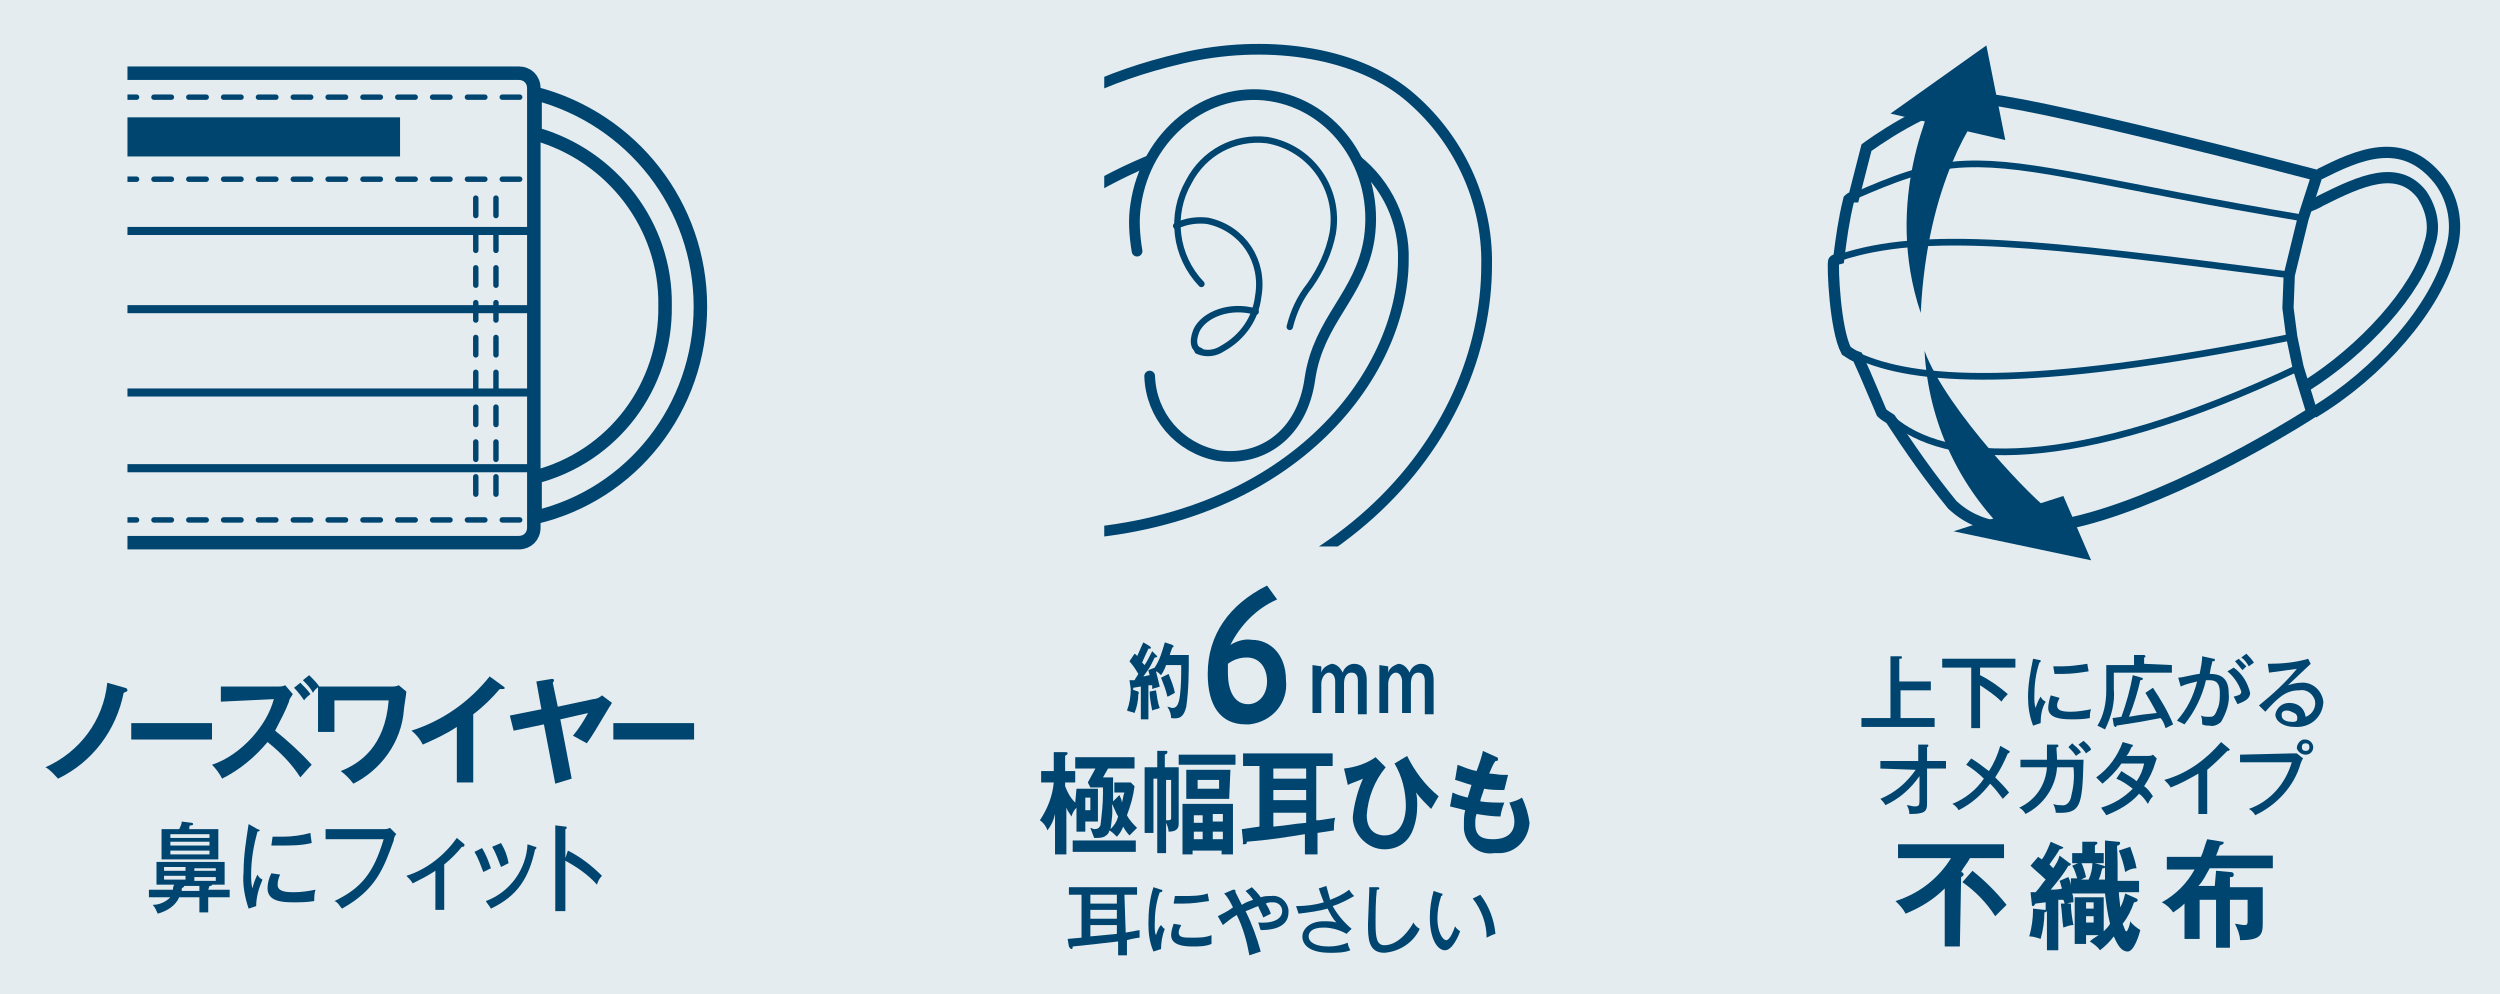 <?xml version="1.0" encoding="utf-8"?>
<!-- Generator: Adobe Illustrator 22.1.0, SVG Export Plug-In . SVG Version: 6.00 Build 0)  -->
<svg version="1.1" id="レイヤー_1" xmlns="http://www.w3.org/2000/svg" xmlns:xlink="http://www.w3.org/1999/xlink" x="0px"
	 y="0px" viewBox="0 0 198.1 78.8" style="enable-background:new 0 0 198.1 78.8;" xml:space="preserve">
<style type="text/css">
	.st0{fill:#E5ECF0;}
	.st1{clip-path:url(#SVGID_2_);}
	.st2{fill:none;stroke:#00456F;stroke-width:1.07;}
	.st3{fill:none;stroke:#FFFFFF;stroke-width:1.07;}
	.st4{fill:none;stroke:#00456F;stroke-width:0.64;stroke-linecap:round;stroke-linejoin:round;}
	.st5{fill:#00456F;}
	.st6{fill:none;stroke:#00456F;stroke-width:0.43;stroke-linecap:round;stroke-linejoin:round;stroke-dasharray:1.38,1.38;}
	.st7{fill:none;stroke:#004098;stroke-width:0.43;stroke-linecap:round;stroke-linejoin:round;stroke-dasharray:1.38,1.38;}
	.st8{clip-path:url(#SVGID_4_);}
	.st9{fill:none;stroke:#00456F;stroke-width:0.85;}
	.st10{fill:none;stroke:#00456F;stroke-width:0.85;stroke-linecap:round;stroke-linejoin:round;}
	.st11{fill:none;stroke:#00456F;stroke-width:0.51;stroke-linecap:round;stroke-linejoin:round;}
	.st12{fill:none;stroke:#00456F;stroke-width:0.89;}
	.st13{fill:none;stroke:#00456F;stroke-width:0.53;stroke-miterlimit:10;}
</style>
<g id="レイヤー_2_1_">
	<g id="レイヤー_1-2">
		<rect class="st0" width="198.1" height="78.8"/>
		<g>
			<defs>
				<rect id="SVGID_1_" x="10.1" y="4.4" width="46" height="40.2"/>
			</defs>
			<clipPath id="SVGID_2_">
				<use xlink:href="#SVGID_1_"  style="overflow:visible;"/>
			</clipPath>
			<g class="st1">
				<path class="st2" d="M55.5,24.3c0-8-5.4-14.9-13.1-16.9v3.2c6.1,1.7,10.4,7.3,10.3,13.6c0.1,6.4-4.1,12-10.3,13.6v3.2
					C50.1,39.2,55.5,32.3,55.5,24.3z"/>
				<path class="st3" d="M-26.5,24.3c-0.1-6.4,4.1-12,10.3-13.6V7.4c-7.7,2-13.1,8.9-13.1,16.9c0,8,5.4,14.9,13.1,16.9v-3.2
					C-22.4,36.3-26.6,30.7-26.5,24.3z"/>
				<path class="st2" d="M-15.1,5.8h56.2c0.7,0,1.2,0.5,1.2,1.2v34.8c0,0.7-0.5,1.2-1.2,1.2h-56.2c-0.7,0-1.2-0.5-1.2-1.2V7
					C-16.3,6.4-15.7,5.8-15.1,5.8z"/>
				<line class="st4" x1="-16.2" y1="37.1" x2="42.4" y2="37.1"/>
				<line class="st4" x1="-16.2" y1="31.1" x2="42.4" y2="31.1"/>
				<line class="st4" x1="-16.2" y1="24.5" x2="42.4" y2="24.5"/>
				<line class="st4" x1="-16.2" y1="18.3" x2="42.4" y2="18.3"/>
				<rect x="-5.5" y="9.3" class="st5" width="37.2" height="3.1"/>
				<line class="st6" x1="-15.4" y1="7.7" x2="41.5" y2="7.7"/>
				<line class="st6" x1="-15.4" y1="14.2" x2="41.5" y2="14.2"/>
				<line class="st6" x1="-15.4" y1="41.2" x2="41.5" y2="41.2"/>
				<line class="st6" x1="39.3" y1="15.7" x2="39.3" y2="40.1"/>
				<line class="st7" x1="-13.2" y1="15.7" x2="-13.2" y2="40.1"/>
				<line class="st6" x1="37.7" y1="15.7" x2="37.7" y2="40.1"/>
				<line class="st7" x1="-11.5" y1="15.7" x2="-11.5" y2="40.1"/>
			</g>
		</g>
		<path class="st5" d="M16.5,70.5h1.7v0.6h-1.7v1.2h-0.7v-1.2h-1.6c-0.3,0.7-1,1.1-1.7,1.3c-0.1-0.2-0.2-0.5-0.4-0.7
			c0.5,0,1-0.2,1.4-0.6h-1.7v-0.6h1.9c0-0.1,0-0.2,0.1-0.4h-1.4v-1.8h5.4v1.8h-1c0,0.1-0.1,0.1-0.2,0.1L16.5,70.5z M17.3,65.7v2.4
			h-4.5v-2.4h1.4c0.1-0.2,0.2-0.4,0.2-0.6l0.8,0.1c0,0,0.1,0,0.1,0.1s-0.1,0.1-0.2,0.1S15,65.5,15,65.7H17.3z M14.7,68.7H13V69h1.7
			V68.7z M13,69.7h1.7v-0.3H13L13,69.7z M13.5,66.4h3.1v-0.3h-3.1V66.4z M16.6,66.7h-3.1V67h3.1V66.7z M16.6,67.4h-3.1v0.3h3.1V67.4
			z M15.8,70.2h-1.2c0,0.1-0.1,0.1-0.2,0.2c0,0.1,0,0.1,0,0.2h1.4L15.8,70.2z M17.1,68.8h-1.7V69h1.7V68.8z M15.4,69.8h1.7v-0.3
			h-1.7V69.8z"/>
		<path class="st5" d="M20.4,65.7c0.1,0,0.2,0.1,0.2,0.1s-0.1,0.1-0.2,0.1c-0.3,1.1-0.5,2.2-0.5,3.4c0,0.4,0,0.7,0.1,1.1
			c0.1-0.4,0.2-0.7,0.4-1.1c0.1,0.2,0.2,0.3,0.4,0.4c-0.3,0.7-0.5,1.4-0.5,2.1L19.7,72c-0.3-0.9-0.5-1.9-0.4-2.9
			c0-1.3,0.2-2.5,0.4-3.8L20.4,65.7z M22.2,69.3c-0.1,0.2-0.2,0.5-0.2,0.8c0,0.5,0.5,0.6,1.3,0.6c0.6,0,1.2-0.1,1.7-0.2
			c-0.1,0.3-0.1,0.6-0.1,0.9c-0.6,0.1-1.1,0.1-1.7,0.1c-0.9,0-2-0.1-2-1.1c0-0.4,0.1-0.8,0.3-1.2L22.2,69.3z M21.6,66.3
			c0.2,0,0.4,0,0.8,0c0.7,0,1.5-0.1,2.2-0.3c0,0.2,0.1,0.7,0.1,0.8C23.9,67,23.1,67,22.3,67c-0.3,0-0.6,0-0.8,0L21.6,66.3z"/>
		<path class="st5" d="M30.4,65.7c0.2,0,0.3,0,0.5-0.1l0.5,0.5c-0.1,0.1-0.2,0.3-0.2,0.5c-0.8,2.2-1.4,3.9-4.1,5.4
			c-0.2-0.2-0.3-0.5-0.6-0.6c2.1-1,3.1-2.2,3.9-4.9h-4.6v-0.8L30.4,65.7z"/>
		<path class="st5" d="M35.2,72.1h-0.7V69c-0.6,0.4-1.2,0.7-1.8,1c-0.1-0.2-0.3-0.4-0.5-0.6c1.6-0.5,3-1.6,4-3l0.6,0.5
			c0,0,0,0.1,0,0.1c0,0.1-0.1,0.1-0.2,0.1c-0.4,0.5-0.9,1-1.4,1.4L35.2,72.1z"/>
		<path class="st5" d="M38.2,67.2c0.3,0.5,0.5,1,0.7,1.6c-0.2,0.1-0.4,0.2-0.6,0.3c-0.2-0.5-0.4-1.1-0.7-1.6L38.2,67.2z M42.4,67.1
			c0.1,0,0.1,0,0.1,0.1s-0.1,0.1-0.1,0.1C41.9,69.6,41,71,38.9,72c-0.1-0.2-0.3-0.4-0.4-0.6c1.9-0.7,3.2-2.5,3.3-4.5L42.4,67.1z
			 M39.7,66.8c0.3,0.5,0.5,1,0.6,1.6c-0.2,0.1-0.4,0.2-0.6,0.3c-0.2-0.5-0.4-1.1-0.7-1.6L39.7,66.8z"/>
		<path class="st5" d="M45,67.4c1,0.5,1.9,1.2,2.7,2c-0.2,0.2-0.3,0.4-0.4,0.7c-0.7-0.8-1.6-1.4-2.5-1.9v4h-0.8v-6.8l0.8,0.1
			c0.1,0,0.1,0,0.1,0.1s-0.1,0.1-0.1,0.1v2.3L45,67.4z"/>
		<path class="st5" d="M9.9,54.5c0.1,0,0.2,0.1,0.2,0.2s-0.1,0.1-0.3,0.2c-0.6,3-2.5,5.5-5.2,6.8c-0.3-0.3-0.6-0.7-1-0.9
			c2.7-1.2,4.6-3.7,4.9-6.7L9.9,54.5z"/>
		<rect x="10.4" y="57.3" class="st5" width="6.4" height="1.3"/>
		<path class="st5" d="M17.5,55.6v-1.2h4.5c0.2,0,0.4,0,0.6-0.1l0.6,0.7c-0.1,0.2-0.3,0.4-0.3,0.6c-0.3,0.8-0.7,1.5-1.1,2.3
			c1,0.8,2,1.7,2.9,2.7c-0.3,0.3-0.8,0.9-0.9,1c-0.7-1.1-1.6-2-2.6-2.8c-1,1.2-2.2,2.2-3.6,2.9c-0.2-0.4-0.5-0.8-0.8-1.1
			c1.2-0.4,2.3-1.2,3.2-2.2c0.8-0.9,1.4-1.9,1.7-3L17.5,55.6z M23.8,54.1c0.3,0.3,0.6,0.6,0.8,0.9c0,0-0.4,0.3-0.5,0.5
			c-0.2-0.3-0.5-0.7-0.8-1L23.8,54.1z M24.5,53.5c0.3,0.3,0.6,0.6,0.8,0.9c-0.2,0.1-0.4,0.3-0.5,0.5c-0.2-0.4-0.5-0.7-0.8-1
			L24.5,53.5z"/>
		<path class="st5" d="M31,54.4c0.2,0,0.4,0,0.6-0.1l0.6,0.5c0,0.2-0.2,1.3-0.2,1.5c-0.2,2.5-1.8,4.7-4,5.8c-0.3-0.4-0.6-0.7-1-1
			c1.5-0.6,3.5-1.9,3.8-5.6h-4.3V58h-1.3v-3.6H31z"/>
		<path class="st5" d="M37.5,62h-1.3v-4.4c-0.9,0.6-1.8,1-2.7,1.4c-0.2-0.4-0.5-0.8-0.9-1.1c2.5-0.8,4.6-2.3,6.2-4.3l1.1,0.8
			c0,0,0.1,0.1,0.1,0.1c0,0.1-0.1,0.1-0.2,0.1c-0.1,0-0.1,0-0.2,0c-0.6,0.7-1.3,1.4-2.1,2V62z"/>
		<path class="st5" d="M47,55.4c0.2,0,0.5-0.1,0.7-0.3l0.8,0.6c-0.1,0.1-0.1,0.2-0.2,0.3c-1.2,2-1.3,2.2-1.8,2.9
			c-0.4-0.2-0.7-0.4-1.1-0.6c0.5-0.6,0.8-1.1,1.2-1.8l-2.2,0.5l0.9,4.7L44,62.1l-0.9-4.7l-2.4,0.5l-0.3-1.2l2.5-0.5L42.5,54l1.2-0.2
			c0.1,0,0.2,0,0.2,0.1s-0.1,0.2-0.1,0.2l0.4,1.9L47,55.4z"/>
		<rect x="48.6" y="57.3" class="st5" width="6.4" height="1.3"/>
		<path class="st5" d="M89.2,73.9l1.1-0.2c0,0.2,0,0.4,0,0.6c-0.1,0-0.7,0.1-1,0.2v1.2h-0.7v-1.1c-1.6,0.2-1.8,0.2-3.6,0.4
			c0,0.1,0,0.2-0.1,0.2S84.7,75,84.7,75l-0.1-0.6l1.1-0.1v-3.4h-1v-0.6h5.4v0.6h-1L89.2,73.9z M88.5,70.9h-2.1v0.7h2.1V70.9z
			 M88.5,72.1h-2.1v0.7h2.1V72.1z M88.5,73.3h-2.1v0.9c1-0.1,1.1-0.1,2.1-0.2V73.3z"/>
		<path class="st5" d="M92,70.5c0.1,0,0.1,0,0.1,0.1s-0.1,0.1-0.2,0.1c-0.3,0.8-0.4,1.7-0.4,2.6c0,0.3,0,0.6,0.1,0.8
			c0.1-0.3,0.2-0.6,0.4-0.8c0.1,0.1,0.2,0.3,0.3,0.3c-0.2,0.5-0.3,1.1-0.3,1.6l-0.6,0.2C91.1,74.7,91,74,91,73.2c0-1,0.1-2,0.4-2.9
			L92,70.5z M93.6,73.3c-0.1,0.2-0.2,0.4-0.2,0.6c0,0.4,0.4,0.4,1.1,0.4c0.5,0,1,0,1.5-0.2c0,0.2,0,0.4,0,0.7C95.5,75,95,75,94.5,75
			c-0.7,0-1.7-0.1-1.7-0.9c0-0.3,0.1-0.6,0.2-0.9L93.6,73.3z M93.1,71c0.2,0,0.4,0,0.7,0c0.6,0,1.3,0,1.9-0.2c0,0.1,0.1,0.5,0.1,0.6
			c-0.7,0.1-1.3,0.2-2,0.2H93L93.1,71z"/>
		<path class="st5" d="M96.5,72.6c0.4-0.2,0.8-0.4,1.2-0.7c-0.2-0.4-0.4-0.8-0.7-1.1l0.7-0.3h0.1c0,0,0.1,0,0.1,0.1c0,0,0,0,0,0
			c0,0,0,0.1,0,0.1s0.4,0.8,0.5,1c0.3-0.2,0.6-0.3,0.9-0.4c-0.2-0.3-0.4-0.5-0.6-0.7l0.5-0.3c0.2,0.2,0.5,0.5,0.7,0.8
			c0.3-0.1,0.5-0.1,0.8-0.1c0.7-0.1,1.3,0.4,1.4,1.1c0,0.1,0,0.1,0,0.2c0,1.4-1.8,1.4-2.2,1.4c-0.1-0.2-0.1-0.4-0.2-0.6
			c1.4,0.1,1.9-0.4,1.9-0.9c0-0.4-0.3-0.7-0.7-0.7c0,0-0.1,0-0.1,0c-0.2,0-0.3,0-0.5,0.1c0.2,0.3,0.3,0.5,0.4,0.8l-0.6,0.3
			c-0.1-0.3-0.3-0.6-0.4-0.9c-0.3,0.1-0.7,0.3-1,0.4c0.5,1,0.9,2.1,1.2,3.2L99,75.7c-0.2-1.1-0.5-2.2-1-3.2
			c-0.5,0.3-0.7,0.5-1.1,0.8L96.5,72.6z"/>
		<path class="st5" d="M105.1,70.2c0.1,0.4,0.2,0.7,0.3,1.1c0.5-0.2,1-0.4,1.5-0.8c0.2,0.3,0.2,0.3,0.4,0.5
			c-0.5,0.3-1.1,0.6-1.7,0.8c0.4,0.7,0.9,1.3,1.5,1.8l-0.4,0.4c-0.5-0.3-1.2-0.5-1.8-0.5c-1,0-1.2,0.4-1.2,0.7
			c0,0.5,0.6,0.8,1.6,0.8c0.5,0,1-0.1,1.5-0.3c0,0.2,0.1,0.4,0.2,0.6c-0.5,0.2-1.1,0.2-1.6,0.2c-1.6,0-2.2-0.6-2.2-1.3
			c0-0.5,0.5-1.2,1.7-1.2c0.3,0,0.7,0,1,0.1c-0.3-0.3-0.5-0.7-0.7-1.1c-0.7,0.2-1.5,0.3-2.3,0.4l-0.2-0.6c0.8,0,1.5-0.1,2.2-0.3
			c-0.2-0.5-0.3-0.8-0.4-1.1L105.1,70.2z"/>
		<path class="st5" d="M109.1,70.3c0.1,0,0.2,0,0.2,0.1s-0.1,0.1-0.2,0.1c-0.1,0.9-0.1,1.8-0.1,2.7c0,1.1,0.1,1.7,0.7,1.7
			c1.2,0,2.1-1.4,2.3-1.8c0.1,0.2,0.3,0.4,0.5,0.5c-0.5,1.1-1.6,1.8-2.8,1.9c-1.3,0-1.3-1.2-1.3-2.3c0-0.4,0.1-2.2,0.1-2.6
			c0-0.1,0-0.2,0-0.3L109.1,70.3z"/>
		<path class="st5" d="M114.2,70.8c0.1,0,0.1,0,0.1,0.1s-0.1,0.1-0.1,0.1c-0.2,0.6-0.3,1.2-0.3,1.8c0,1,0.4,1.7,0.7,1.7
			s0.6-0.8,0.7-1.1c0.1,0.2,0.3,0.3,0.4,0.4c-0.1,0.3-0.6,1.5-1.2,1.5s-1.2-0.9-1.2-2.6c0-0.7,0.1-1.4,0.3-2.1L114.2,70.8z
			 M117.3,70.9c0.7,0.9,1.1,2,1.2,3.1c-0.1,0-0.5,0.2-0.7,0.3c0-1.1-0.4-2.2-1.1-3.1L117.3,70.9z"/>
		<path class="st5" d="M85.3,62.5H87v2.6h-1v0.8h-0.7V64c-0.2,0.2-0.3,0.4-0.4,0.7c-0.1-0.2-0.3-0.4-0.4-0.7v3.7h-0.9v-3.2
			c-0.1,0.5-0.3,0.9-0.6,1.3c-0.1-0.3-0.3-0.6-0.6-0.8c0.6-0.9,1-1.9,1.1-3h-1v-0.9h1v-1.5h0.9c0.1,0,0.2,0,0.2,0.1
			s-0.1,0.1-0.2,0.2v1.2h0.8V62h-0.8v0.3c0.2,0.5,0.4,0.9,0.8,1.3L85.3,62.5z M90,67.5h-5v-0.9h5L90,67.5z M88.7,63
			c0.1,0.2,0.2,0.4,0.2,0.6c0.1-0.3,0.1-0.6,0.2-0.8h-0.8V62h1.3l0.3,0.3c-0.1,0.8-0.3,1.5-0.6,2.3c0.2,0.4,0.5,0.7,0.8,1
			c-0.2,0.2-0.4,0.4-0.6,0.6c-0.2-0.2-0.4-0.5-0.5-0.7c-0.1,0.3-0.3,0.6-0.5,0.8c-0.2-0.2-0.4-0.4-0.6-0.5c0,0.2-0.2,0.4-0.4,0.5
			c-0.2,0.1-0.5,0.1-0.8,0.1c-0.1-0.3-0.2-0.5-0.3-0.8c0.1,0,0.2,0.1,0.3,0.1c0.3,0,0.4-0.1,0.5-0.3c0.1-0.8,0.2-1.7,0.2-2.5
			c0-0.2,0-0.3,0-0.5h-1l-0.2-0.4l0.6-1.1h-1.6v-0.9h4.7v0.9h-2.1l-0.4,0.7h0.8v1.3c0,0.1,0,0.4,0,0.6L88.7,63z M86,64.2h0.4v-1H86
			V64.2z M88,65.7c0.3-0.3,0.5-0.6,0.6-1c-0.2-0.3-0.3-0.7-0.5-1C88.2,64.3,88.1,65,88,65.7"/>
		<path class="st5" d="M93.4,60.8v4.5c0,0.5-0.4,0.6-0.8,0.6c0-0.2-0.1-0.5-0.2-0.7v2.4h-0.7v-5.9h-0.3V66h-0.7v-5.2h1v-1.3h0.7
			c0.1,0,0.1,0,0.1,0.1s0,0.1-0.2,0.2v1L93.4,60.8z M92.4,61.8V65c0.3,0,0.4,0,0.4-0.2v-3L92.4,61.8z M97.9,60.6h-4.5v-0.8h4.5
			L97.9,60.6z M94.5,67.4v0.3h-0.8v-4h4v4h-0.9v-0.3H94.5z M97.4,63.3H94V61h3.5L97.4,63.3z M95.3,64.6h-0.7v0.6h0.7V64.6z
			 M95.3,65.9h-0.7v0.6h0.7V65.9z M94.9,62.5h1.7v-0.7h-1.7L94.9,62.5z M96.9,64.5h-0.8v0.6h0.8L96.9,64.5z M96.1,66.5h0.8v-0.6
			h-0.8L96.1,66.5z"/>
		<path class="st5" d="M104.5,65l1.3-0.2c-0.1,0.3-0.1,0.7-0.1,1l-1.3,0.2v1.7h-1v-1.6c-1.9,0.3-2.4,0.4-4.6,0.6
			c0,0.1,0,0.2-0.2,0.2s-0.1,0-0.1-0.2l-0.1-1l1.4-0.2v-4.8h-1.3v-1h7.1v1h-1.3V65z M103.5,60.9h-2.6v0.8h2.6L103.5,60.9z
			 M103.5,62.6h-2.6v0.8h2.6L103.5,62.6z M103.5,64.4h-2.6v1.1c1.2-0.1,1.4-0.2,2.6-0.3L103.5,64.4z"/>
		<path class="st5" d="M109.8,60.8c-0.9,1.1-1.4,2.4-1.5,3.8c0,1.5,1.1,1.6,1.4,1.6c1.5,0,1.7-1.7,1.7-2.3c0-1.2-0.3-2.4-0.9-3.4
			l1-0.6c0.6,1.2,1.4,2.3,2.5,3.2c-0.2,0.3-0.4,0.7-0.6,1c-0.4-0.4-0.8-0.8-1.2-1.3c0.1,0.3,0.1,0.7,0.1,1c0,0.7-0.1,1.4-0.4,2.1
			c-0.4,0.9-1.2,1.4-2.2,1.4c-1.3,0-2.4-1.1-2.5-2.4c0-0.1,0-0.2,0-0.2c0.1-1,0.4-2.1,0.8-3c-0.4,0.2-0.8,0.3-1.2,0.5l-0.3-1.3
			c0.9-0.1,1.8-0.4,2.5-0.9L109.8,60.8z"/>
		<path class="st5" d="M118.6,60c0.1,0,0.1,0.1,0.1,0.2s-0.1,0.1-0.2,0.1c-0.2,0.3-0.2,0.3-0.5,1c0.4,0,0.7,0.1,1.1,0.1h0.4
			c-0.1,0.4-0.2,0.8-0.3,1.2c-0.5,0-1.1,0-1.6-0.1c-0.1,0.4-0.3,0.8-0.3,1c0.6,0.1,1.3,0.1,1.9,0.1c-0.2,0.5-0.3,1-0.3,1.1
			c-0.6,0-1.3-0.1-1.9-0.2c-0.1,0.3-0.1,0.5-0.1,0.8c0,1,0.6,1.2,1.4,1.2c0.3,0,1.7,0,1.7-1.4c0-0.5-0.2-1-0.4-1.5
			c0.4-0.1,0.7-0.2,1-0.4c0.3,0.6,0.5,1.3,0.6,2c-0.1,1.4-1.2,2.5-2.6,2.4c-0.1,0-0.1,0-0.2,0c-1.2,0.2-2.3-0.7-2.4-1.9
			c0-0.1,0-0.2,0-0.4c0-0.4,0-0.7,0.1-1.1c-0.4-0.1-0.8-0.2-1.2-0.3l0.2-1.1c0.4,0.2,0.8,0.3,1.2,0.4c0.1-0.3,0.2-0.7,0.3-1
			c-0.4-0.1-0.9-0.3-1.3-0.4l0.2-1.2c0.5,0.2,1,0.4,1.5,0.5c0.1-0.2,0.5-1.4,0.5-1.6L118.6,60z"/>
		<path class="st5" d="M101.2,47.5c-1.6,0.7-2.9,2-3.7,3.6c0.5-0.3,1.1-0.5,1.7-0.4c1.4,0,2.7,1.1,2.7,3.2c0.2,1.8-1.1,3.3-2.9,3.5
			c-0.1,0-0.2,0-0.3,0c-2,0-3-1.5-3-4c0-3.1,1.7-5.5,4.7-7L101.2,47.5z M97.3,52.6c0,0.3,0,0.5,0,0.7c0,1.6,0.6,2.5,1.6,2.5
			c0.8,0,1.5-0.7,1.5-1.8s-0.6-1.9-1.6-1.9C98.2,52.1,97.7,52.3,97.3,52.6"/>
		<path class="st5" d="M104.7,52.8v0.5c0.1-0.4,0.5-0.6,0.8-0.7c0.4,0,0.7,0.3,0.9,0.7c0.1-0.4,0.5-0.7,0.9-0.7c0.5,0,1,0.3,1,1.3
			v2.7h-0.7V54c0-0.2,0-0.7-0.5-0.7s-0.6,0.5-0.6,0.9v2.3h-0.7V54c0-0.4-0.2-0.7-0.5-0.7s-0.6,0.4-0.6,0.9v2.3H104v-3.8L104.7,52.8z
			"/>
		<path class="st5" d="M110,52.8v0.5c0.1-0.4,0.5-0.6,0.8-0.7c0.4,0,0.7,0.3,0.9,0.7c0.1-0.4,0.5-0.7,0.9-0.7c0.5,0,1,0.3,1,1.3v2.7
			h-0.7V54c0-0.2,0-0.7-0.5-0.7s-0.6,0.5-0.6,0.9v2.3h-0.7V54c0-0.4-0.2-0.7-0.5-0.7s-0.6,0.4-0.6,0.9v2.3h-0.7v-3.8L110,52.8z"/>
		<path class="st5" d="M90.2,54.8C90.3,54.8,90.3,54.8,90.2,54.8c0.1,0.2,0,0.2,0,0.2c0,0.5-0.1,1-0.3,1.5c-0.2-0.1-0.4-0.1-0.6-0.2
			c0.2-0.5,0.3-1.1,0.3-1.7L90.2,54.8z M91.6,51.9c0,0,0.1,0.1,0.1,0.1c0,0.1-0.1,0.1-0.2,0.1l-0.3,0.6c-0.1,0.2-0.3,0.5-0.6,0.9
			c0.1,0,0.4-0.1,0.5-0.1c-0.1-0.3-0.1-0.4-0.1-0.4l0.5-0.2c0.4-0.6,0.6-1.3,0.8-2l0.6,0.2c0,0,0.1,0.1,0.1,0.1
			c0,0.1-0.1,0.1-0.1,0.1c-0.1,0.3-0.2,0.5-0.2,0.6h1.5c0,1.4,0,2.7-0.2,4.1c-0.2,0.8-0.5,1-1.2,0.9c0-0.3-0.1-0.6-0.3-0.9
			c0.1,0,0.3,0.1,0.4,0.1c0.3,0,0.5-0.2,0.6-1c0.1-0.8,0.1-1.6,0.1-2.4h-1.2c-0.1,0.3-0.2,0.5-0.4,0.8c-0.1-0.1-0.3-0.3-0.4-0.3
			c0.1,0.4,0.2,0.8,0.3,1.2c-0.2,0.1-0.4,0.1-0.6,0.2c0-0.1,0-0.2,0-0.3l-0.3,0V57h-0.6v-2.6l-0.6,0.1c0,0.1,0,0.2-0.1,0.2
			s-0.1-0.1-0.1-0.1l-0.1-0.7h0.4c0.1-0.2,0.2-0.3,0.3-0.5C90,53.1,90,53,89.5,52.4l0.4-0.6c0.2,0.1,0.2,0.2,0.2,0.2
			c0.2-0.4,0.3-0.7,0.5-1.1l0.5,0.3c0,0,0.1,0.1,0.1,0.1c0,0.1,0,0.1-0.2,0.1c-0.2,0.4-0.4,0.9-0.5,1.1c0.1,0.1,0.1,0.1,0.2,0.2
			c0.2-0.3,0.4-0.7,0.6-1.1L91.6,51.9z M91.6,54.7c0.1,0.5,0.1,0.9,0.3,1.4c-0.2,0.1-0.4,0.1-0.6,0.2c-0.1-0.5-0.2-1-0.2-1.5
			L91.6,54.7z M92.6,53.4c0.2,0.5,0.4,1,0.5,1.5c-0.4,0.2-0.5,0.3-0.6,0.3c-0.1-0.5-0.3-1-0.5-1.5L92.6,53.4z"/>
		<g>
			<defs>
				<rect id="SVGID_3_" x="87.5" y="3.1" width="33" height="40.2"/>
			</defs>
			<clipPath id="SVGID_4_">
				<use xlink:href="#SVGID_3_"  style="overflow:visible;"/>
			</clipPath>
			<g class="st8">
				<path class="st9" d="M80.4,50.4c25.4-0.4,37.4-15.8,37.4-29.4c0.1-5.2-2.3-10.2-6.3-13.5c-4.3-3.5-11.4-4.4-17.8-2.9
					S83,8.4,80,11.2v8.4l3-2.3c3.9-2.9,8.3-5,13-6.2c1.4-0.4,2.8-0.6,4.3-0.6c2.6-0.1,5.1,0.7,7.2,2.2c2.4,1.9,3.8,4.9,3.7,7.9
					c0,9-8.9,21.2-27.7,21.8l-3,0.1L80.4,50.4z"/>
				<path class="st0" d="M91.1,29.8c0.1,3.1,2.3,5.7,5.4,6.3c3.5,0.5,6.7-1.7,7.3-6.1c0.7-4.7,4-6.6,4.7-11.1
					c0.8-5.5-2.7-10.5-7.8-11.3s-9.9,3.1-10.7,8.6c-0.2,1.2-0.1,2.5,0.1,3.7"/>
				<path class="st10" d="M91.1,29.8c0.1,3.1,2.3,5.7,5.4,6.3c3.5,0.5,6.7-1.7,7.3-6.1c0.7-4.7,4-6.6,4.7-11.1
					c0.8-5.5-2.7-10.5-7.8-11.3s-9.9,3.1-10.7,8.6c-0.2,1.2-0.1,2.5,0.1,3.7"/>
				<path class="st11" d="M95.2,22.5c-2.1-2.2-2.5-5.5-1-8.1c1.2-2.3,3.6-3.6,6.2-3.3c3.5,0.6,5.8,3.9,5.2,7.4
					c-0.3,1.5-0.9,2.8-1.8,4.1c-0.8,1-1.3,2.1-1.6,3.3"/>
				<path class="st11" d="M93.2,17.9c0.8-0.4,1.7-0.5,2.5-0.4c2.8,0.6,4.5,3.2,4,6c-0.2,1.7-1.2,3.2-2.8,4.1c-0.6,0.4-1.3,0.5-2,0.2
					"/>
				<path class="st11" d="M99.5,24.7c-2-0.6-4.1,0.2-4.7,1.5c-0.4,1-0.1,1.5,0.3,1.6"/>
			</g>
		</g>
		<path class="st12" d="M183.3,32.7c5.2-3.1,9.8-8.4,10.9-12.8c0.6-1.9,0.3-4-0.9-5.6c-2.9-3.7-6.5-2-9.5-0.5"/>
		<path class="st12" d="M182.7,30.6c4.5-2.8,8.9-7.6,9.8-11.2c0.5-1.4,0.2-2.8-0.6-4c-1.9-2.4-4.8-1.1-8,0.5
			c-0.3,0.2-0.8,0.4-1.1,0.5"/>
		<path class="st12" d="M182.5,17.3l-1.1,4.5l-0.1,2.6l0.3,2.3l0.5,2.4l1.1,3.6c0,0-8.6,5.6-16.7,8.1s-10.8,0.1-11.8-0.8
			c-1.8-2.2-3.4-4.5-4.9-6.8c-0.3-0.2-0.5-0.3-0.7-0.5c-0.1-0.2-1.2-2.9-1.9-4.4c-0.3-0.1-0.6-0.3-0.9-0.5c-0.9-1.7-1.1-6.7-1-7.1
			c0-0.1,0.4-0.2,0.4-0.2c0.2-1.6,0.4-3.1,0.8-4.7c0.1-0.1,0.3-0.2,0.4-0.2l1-3.9c0,0,5.1-3.8,8.6-3.9s27.1,6.1,27.1,6.1L182.5,17.3
			z"/>
		<path class="st13" d="M145.8,20.4c6.7-2.2,15.6-1.2,35.7,1.4"/>
		<path class="st13" d="M147.2,28.2c4.4,2,13.1,2.8,34.4-1.5"/>
		<path class="st13" d="M149.9,33.2c4.1,3.6,14.2,4.5,32.3-4.1"/>
		<path class="st13" d="M147,15.5c2.8-1.2,5.6-2.4,8.8-2.5c5.2-0.2,11.3,1.7,26.8,4.3"/>
		<path class="st5" d="M157.4,8.2c-0.8,0.9-4.7,6.1-5.2,16.6c-3-8.9,0.9-16.7,1.5-18L157.4,8.2z"/>
		<polygon class="st5" points="149.8,9 158.9,11.1 157.4,3.6 		"/>
		<path class="st5" d="M162.5,40.5c-1-0.5-8.3-8-10-12.7c0.3,5.6,2.7,10.8,6.8,14.7L162.5,40.5z"/>
		<polygon class="st5" points="154.8,42.1 163.5,39.3 165.7,44.4 		"/>
		<path class="st5" d="M155.3,75h-1.2v-4.6c-0.9,0.9-1.9,1.5-3.1,2c-0.2-0.4-0.5-0.7-0.8-1c1.9-0.6,3.4-1.8,4.4-3.4h-4.2v-1.1h8.4
			v1.1h-2.7c-0.2,0.4-0.5,0.7-0.7,1.1c0.1,0,0.2,0.1,0.2,0.2s-0.2,0.2-0.2,0.2L155.3,75z M156.3,69c1,0.8,1.9,1.7,2.7,2.7
			c-0.1,0.1-0.7,0.7-0.9,0.9c-0.7-1.1-1.6-2-2.6-2.7L156.3,69z"/>
		<path class="st5" d="M164.1,69.6h0.5c-0.1-0.3-0.2-0.7-0.4-1l0.7-0.3c0.2,0.4,0.3,0.8,0.4,1.2l-0.4,0.2h0.6
			c0.2-0.4,0.3-0.9,0.3-1.3h-1.6v-0.8h0.8v-0.9h1c0.1,0,0.2,0,0.2,0.1s-0.1,0.1-0.2,0.2v0.6h0.7v0.8h-0.7l0.7,0.2c0,0,0.1,0,0.1,0.1
			s-0.1,0.1-0.2,0.1c-0.1,0.2-0.1,0.5-0.3,0.9h0.5c0-0.7,0-1.8,0-2c0-0.5,0-0.8,0-1.1l1,0.1c0.1,0,0.2,0,0.2,0.1s-0.1,0.2-0.2,0.2
			s0,0.2,0,1.5c0,0.6,0,1,0,1.3h1.7v0.9h-1.6c0,0.4,0.1,0.8,0.1,1.2c0.2-0.3,0.3-0.7,0.4-1.1l0.9,0.4c0,0,0.1,0.1,0.1,0.1
			c0,0.1-0.1,0.2-0.3,0.2c-0.2,0.6-0.5,1.2-0.9,1.7c0.2,0.5,0.2,0.6,0.3,0.6s0.3-0.6,0.3-0.8c0.2,0.3,0.5,0.5,0.8,0.7
			c-0.1,0.4-0.5,1.7-1,1.7s-0.8-0.5-1.1-1.2c-0.3,0.4-0.7,0.8-1.1,1.1c-0.2-0.3-0.5-0.5-0.8-0.7c0.2-0.2,0.4-0.3,0.7-0.5h-1v0.7
			h-0.9v-3.7h2.3v2.7c0.2-0.2,0.4-0.4,0.5-0.6c-0.2-0.8-0.3-1.6-0.4-2.4h-2.6c0.1,0.2,0.1,0.5,0.1,0.7c-0.3,0-0.5,0.1-0.7,0.2
			c0-0.1,0-0.2-0.1-0.4h-0.4v4h-0.9v-3.1c0,0-0.1,0.1-0.2,0.1c0,0.7-0.1,1.4-0.3,2.1c-0.3-0.1-0.6-0.2-0.9-0.2
			c0.2-0.7,0.3-1.4,0.3-2.2l0.9,0.1c0,0,0.1,0,0.1,0v-0.6l-0.8,0.1c-0.1,0.1-0.1,0.2-0.2,0.2s-0.1-0.1-0.1-0.2l-0.1-0.9
			c0.1,0,0.3,0,0.4,0c0.3-0.3,0.6-0.8,0.8-1c-0.4-0.4-0.8-0.7-1.2-1.1l0.6-0.7l0.3,0.2c0.3-0.4,0.5-0.9,0.7-1.4l0.9,0.4
			c0.1,0,0.1,0.1,0.1,0.1s-0.2,0.1-0.3,0.1c-0.1,0.2-0.5,0.8-0.8,1.2l0.3,0.3c0.2-0.3,0.4-0.6,0.5-1l0.8,0.6c0.1,0,0.1,0.1,0.1,0.1
			s-0.1,0.1-0.1,0.1h-0.1c-0.4,0.7-0.9,1.3-1.4,1.9c0.1,0,0.7,0,0.9-0.1c-0.1-0.2-0.1-0.4-0.2-0.6l0.7-0.3c0.1,0.2,0.2,0.5,0.2,0.7
			L164.1,69.6z M164.1,71.6c0,0.6,0.1,1.2,0.2,1.7c-0.3,0-0.5,0.1-0.8,0.2c-0.1-0.6-0.1-1.2-0.2-1.9L164.1,71.6z M165.9,71.5h-0.6
			V72h0.6V71.5z M165.3,73.1h0.6v-0.5h-0.6V73.1z M168.8,67.1c0.2,0.6,0.4,1.1,0.5,1.7c-0.3,0-0.6,0.1-0.9,0.3
			c-0.1-0.6-0.3-1.2-0.5-1.7L168.8,67.1z"/>
		<path class="st5" d="M175.6,69l1.1,0.1c0.1,0,0.3,0,0.3,0.2s-0.1,0.2-0.3,0.2v0.8h2.6v2.9c0,0.9-0.2,1.3-1.8,1.3
			c0-0.4-0.2-0.9-0.4-1.3c0.2,0,0.5,0.1,0.7,0.1c0.2,0,0.3,0,0.3-0.3v-1.7h-1.4v3.8h-1.1v-3.8h-1.3v3.1h-1.2v-2.8
			c-0.3,0.3-0.6,0.5-0.9,0.7c-0.2-0.3-0.5-0.6-0.9-0.8c1.1-0.6,2-1.5,2.6-2.6h-2.2v-1h2.7c0.2-0.4,0.3-0.9,0.5-1.4l1.2,0.2
			c0.1,0,0.1,0,0.1,0.1s-0.1,0.1-0.3,0.2c-0.1,0.3-0.2,0.6-0.3,0.8h4.5v1h-5c-0.3,0.5-0.5,1-0.9,1.4h1.3L175.6,69z"/>
		<path class="st5" d="M153,54v0.7h-2.4v2.2h2.7v0.7h-5.8v-0.7h2.3V52h0.8c0.1,0,0.1,0,0.1,0.1s0,0.1-0.2,0.1V54H153z"/>
		<path class="st5" d="M156.9,53.5c0.8,0.4,1.5,0.9,2.2,1.5c-0.2,0.2-0.4,0.4-0.5,0.6c-0.5-0.5-1.1-0.9-1.7-1.3v3.4h-0.7v-4.8h-2.3
			v-0.7h5.8v0.7h-2.8V53.5z"/>
		<path class="st5" d="M161.6,52.3c0.1,0,0.1,0,0.1,0.1s-0.1,0.1-0.1,0.1c-0.3,0.9-0.4,1.8-0.4,2.7c0,0.3,0,0.6,0.1,0.9
			c0.1-0.3,0.2-0.6,0.4-0.9c0.1,0.2,0.2,0.3,0.4,0.4c-0.3,0.5-0.4,1.1-0.4,1.7l-0.6,0.2c-0.3-0.8-0.4-1.5-0.4-2.3c0-1,0.2-2,0.4-3
			L161.6,52.3z M163.2,55.3c-0.1,0.2-0.2,0.4-0.2,0.6c0,0.4,0.4,0.5,1.1,0.5c0.5,0,1.1-0.1,1.6-0.2c-0.1,0.2-0.1,0.5-0.1,0.7
			c-0.5,0.1-1,0.1-1.5,0.1c-0.8,0-1.8-0.1-1.8-0.9c0-0.3,0.1-0.7,0.2-1L163.2,55.3z M162.7,52.8c0.2,0,0.4,0,0.7,0
			c0.7,0,1.3-0.1,2-0.2c0,0.1,0.1,0.5,0.1,0.6c-0.7,0.1-1.3,0.2-2,0.2h-0.7L162.7,52.8z"/>
		<path class="st5" d="M172.1,52.7v0.6h-4.6v1.3c0.1,1.1-0.2,2.2-0.7,3.2c-0.2-0.1-0.4-0.2-0.6-0.3c0.5-0.8,0.7-1.8,0.7-2.8v-2h2.2
			v-0.8h0.7c0.1,0,0.2,0,0.2,0.1s0,0.1-0.1,0.1v0.5L172.1,52.7z M170.6,54.5c0.6,0.9,1.2,1.9,1.6,2.9c-0.2,0.1-0.4,0.2-0.6,0.3
			c-0.1-0.3-0.2-0.6-0.4-0.8l-1.6,0.3l-1.9,0.3c0,0,0,0.1,0,0.1c0,0-0.1,0-0.1,0c0,0-0.1-0.1-0.1-0.1l-0.1-0.6l0.7-0.1
			c0.4-1.1,0.7-2.2,0.9-3.3l0.7,0.2c0.1,0,0.1,0.1,0.1,0.1s0,0.1-0.2,0.1c-0.2,0.9-0.5,1.9-0.9,2.9c1.1-0.2,1.3-0.2,2.2-0.3
			c-0.3-0.6-0.6-1.1-0.9-1.6L170.6,54.5z"/>
		<path class="st5" d="M175.4,52.2c0.1,0,0.1,0,0.1,0.1s0,0.1-0.2,0.1c0,0.2-0.1,0.3-0.2,1c0.7,0,1.5,0.2,1.5,1.5
			c0.1,0.8-0.2,1.6-0.6,2.3c-0.2,0.2-0.6,0.4-0.9,0.3c-0.2,0-0.4,0-0.6-0.1c0-0.2,0-0.5-0.1-0.7c0.2,0.1,0.4,0.1,0.7,0.1
			c0.2,0,0.4,0,0.6-0.6c0.2-0.4,0.2-0.9,0.2-1.3c0-0.5-0.1-1-0.8-1l-0.3,0c-0.3,1.3-0.9,2.5-1.7,3.5c-0.2-0.1-0.4-0.2-0.6-0.3
			c0.8-0.9,1.3-1.9,1.6-3.1c-0.4,0.1-0.9,0.2-1.3,0.4l-0.2-0.7c0.3,0,1.4-0.3,1.7-0.3c0.1-0.5,0.2-1,0.2-1.4L175.4,52.2z M177,52.9
			c0.7,0.5,1.1,1.2,1.3,2c0,0.5-0.5,0.7-1,0.9c-0.1-0.2-0.2-0.4-0.3-0.6c0.3-0.1,0.6-0.1,0.6-0.4c-0.2-0.6-0.6-1.2-1.1-1.6L177,52.9
			z M177.4,52.2c0.2,0.2,0.4,0.4,0.6,0.6l-0.3,0.3c-0.2-0.2-0.4-0.5-0.6-0.7L177.4,52.2z M178,51.8c0.2,0.2,0.4,0.4,0.6,0.7
			c-0.1,0.1-0.3,0.2-0.4,0.3c-0.2-0.3-0.3-0.5-0.6-0.7L178,51.8z"/>
		<path class="st5" d="M183.1,52.6c-0.2,0.2-1.6,1.5-1.8,1.7c0.3-0.1,0.7-0.2,1-0.2c0.9-0.1,1.7,0.6,1.8,1.5c0,0,0,0.1,0,0.1
			c-0.1,1.2-1.1,2-2.3,1.9c0,0,0,0,0,0c-0.8,0-1.5-0.4-1.5-1c0.1-0.5,0.5-0.9,1.1-0.9c0.7,0,1.2,0.4,1.3,1.1
			c0.6-0.2,0.9-0.9,0.7-1.4c-0.2-0.5-0.7-0.8-1.2-0.7c-1.1,0-1.7,0.6-2.7,1.7l-0.5-0.5c1.1-0.9,2.1-1.8,3-2.9
			c-0.7,0.1-1.5,0.2-2.2,0.3l-0.1-0.7c1.1,0,2.2-0.1,3.2-0.4L183.1,52.6z M181.8,56.5c-0.2-0.1-0.4-0.2-0.6-0.2
			c-0.2,0-0.4,0.1-0.4,0.3c0,0,0,0,0,0.1c0,0.4,0.5,0.5,0.8,0.5c0.2,0,0.3,0,0.4-0.1C182.1,56.8,182,56.6,181.8,56.5"/>
		<path class="st5" d="M149,60.9v-0.6h3v-1.3l0.7,0c0.1,0,0.1,0,0.1,0.1s-0.1,0.1-0.1,0.1v1.1h1.5v0.6h-1.5v2.8
			c0,0.4-0.1,0.6-0.4,0.7c-0.3,0.1-0.7,0.1-1,0.1c0-0.3-0.1-0.5-0.2-0.7c0.2,0,0.4,0.1,0.6,0.1c0.4,0,0.4-0.1,0.4-0.6v-1.8
			c-0.7,1-1.6,1.8-2.7,2.3c-0.1-0.2-0.3-0.4-0.4-0.5c1.2-0.5,2.1-1.3,2.8-2.3L149,60.9z"/>
		<path class="st5" d="M159.2,59.5C159.3,59.5,159.3,59.6,159.2,59.5c0.1,0.1,0,0.2-0.1,0.2c-0.3,0.7-0.6,1.3-1,1.9
			c0.4,0.4,0.8,0.8,1.1,1.2c-0.2,0.2-0.3,0.3-0.5,0.5c-0.3-0.4-0.6-0.8-1-1.2c-0.7,0.9-1.5,1.6-2.5,2.1c-0.1-0.2-0.3-0.4-0.5-0.5
			c1-0.4,1.9-1.1,2.5-2c-0.4-0.4-0.9-0.8-1.4-1.1l0.4-0.5c0.5,0.3,1,0.7,1.4,1c0.4-0.6,0.7-1.3,0.9-2L159.2,59.5z"/>
		<path class="st5" d="M163,59c0.1,0,0.1,0,0.1,0.1s0,0.1-0.1,0.1s0,0.4,0,1h2.1c-0.1,3.7-0.2,4.3-2.2,4.2c0-0.2-0.1-0.5-0.2-0.7
			c0.2,0.1,0.4,0.1,0.6,0.1c0.4,0.1,0.7-0.2,0.8-0.6c0,0,0,0,0,0c0.2-0.8,0.3-1.6,0.2-2.4H163c-0.1,1.6-1.1,3-2.5,3.7
			c-0.1-0.2-0.3-0.4-0.5-0.5c1.3-0.6,2.1-1.8,2.2-3.2h-2.1v-0.6h2.1c0-0.4,0-0.8,0-1.2L163,59z M164.2,58.9c0.2,0.2,0.5,0.4,0.7,0.7
			c-0.1,0.1-0.3,0.2-0.4,0.3c-0.2-0.3-0.4-0.5-0.6-0.7L164.2,58.9z M165.1,58.7c0.2,0.2,0.5,0.4,0.6,0.7c-0.1,0.1-0.3,0.2-0.4,0.3
			c-0.2-0.3-0.4-0.5-0.6-0.7L165.1,58.7z"/>
		<path class="st5" d="M168.1,61.1c0.6,0.4,1,0.6,1.2,0.8c0.3-0.4,0.5-0.9,0.6-1.4h-1.8c-0.4,0.6-0.9,1.1-1.5,1.6
			c-0.2-0.2-0.3-0.3-0.5-0.5c1-0.7,1.7-1.7,2.1-2.8l0.7,0.2c0.1,0,0.1,0,0.1,0.1s-0.1,0.1-0.1,0.1c-0.1,0.2-0.2,0.5-0.4,0.7h1.7
			c0.1,0,0.3,0,0.4-0.1l0.3,0.3l-0.1,0.3c-0.2,0.7-0.5,1.3-0.9,1.9c0.3,0.2,0.5,0.5,0.7,0.8c-0.2,0.2-0.3,0.4-0.4,0.6
			c-0.2-0.3-0.4-0.6-0.7-0.8c-0.7,0.8-1.6,1.3-2.6,1.7c-0.1-0.2-0.3-0.4-0.4-0.6c1-0.3,1.8-0.8,2.5-1.5c-0.4-0.3-0.8-0.6-1.3-0.8
			L168.1,61.1z"/>
		<path class="st5" d="M174.9,64.5h-0.7v-3.2c-0.7,0.4-1.4,0.8-2.2,1.1c-0.1-0.2-0.3-0.4-0.5-0.6c1.8-0.5,3.3-1.6,4.5-3l0.6,0.5
			c0,0,0.1,0.1,0.1,0.1c0,0-0.1,0.1-0.1,0.1h-0.1c-0.5,0.5-1,1-1.6,1.5L174.9,64.5z"/>
		<path class="st5" d="M181.6,59.7c0.1,0,0.3,0,0.4,0l0.5,0.4c-0.1,0.1-0.1,0.2-0.2,0.4c-0.5,1.8-1.9,3.3-3.6,4.1
			c-0.1-0.2-0.3-0.4-0.5-0.5c1.7-0.6,2.9-2,3.4-3.7h-4.1v-0.6L181.6,59.7z M183.3,59.2c0,0.3-0.2,0.6-0.6,0.6c0,0,0,0,0,0
			c-0.3,0-0.6-0.2-0.7-0.5c0-0.3,0.2-0.6,0.5-0.7c0.1,0,0.1,0,0.2,0C183,58.6,183.3,58.9,183.3,59.2
			C183.3,59.2,183.3,59.2,183.3,59.2 M182.4,59.2c0,0.2,0.1,0.3,0.3,0.3c0.2,0,0.3-0.1,0.3-0.3c0,0,0,0,0,0c0-0.2-0.1-0.3-0.3-0.3
			S182.4,59,182.4,59.2"/>
	</g>
</g>
</svg>
